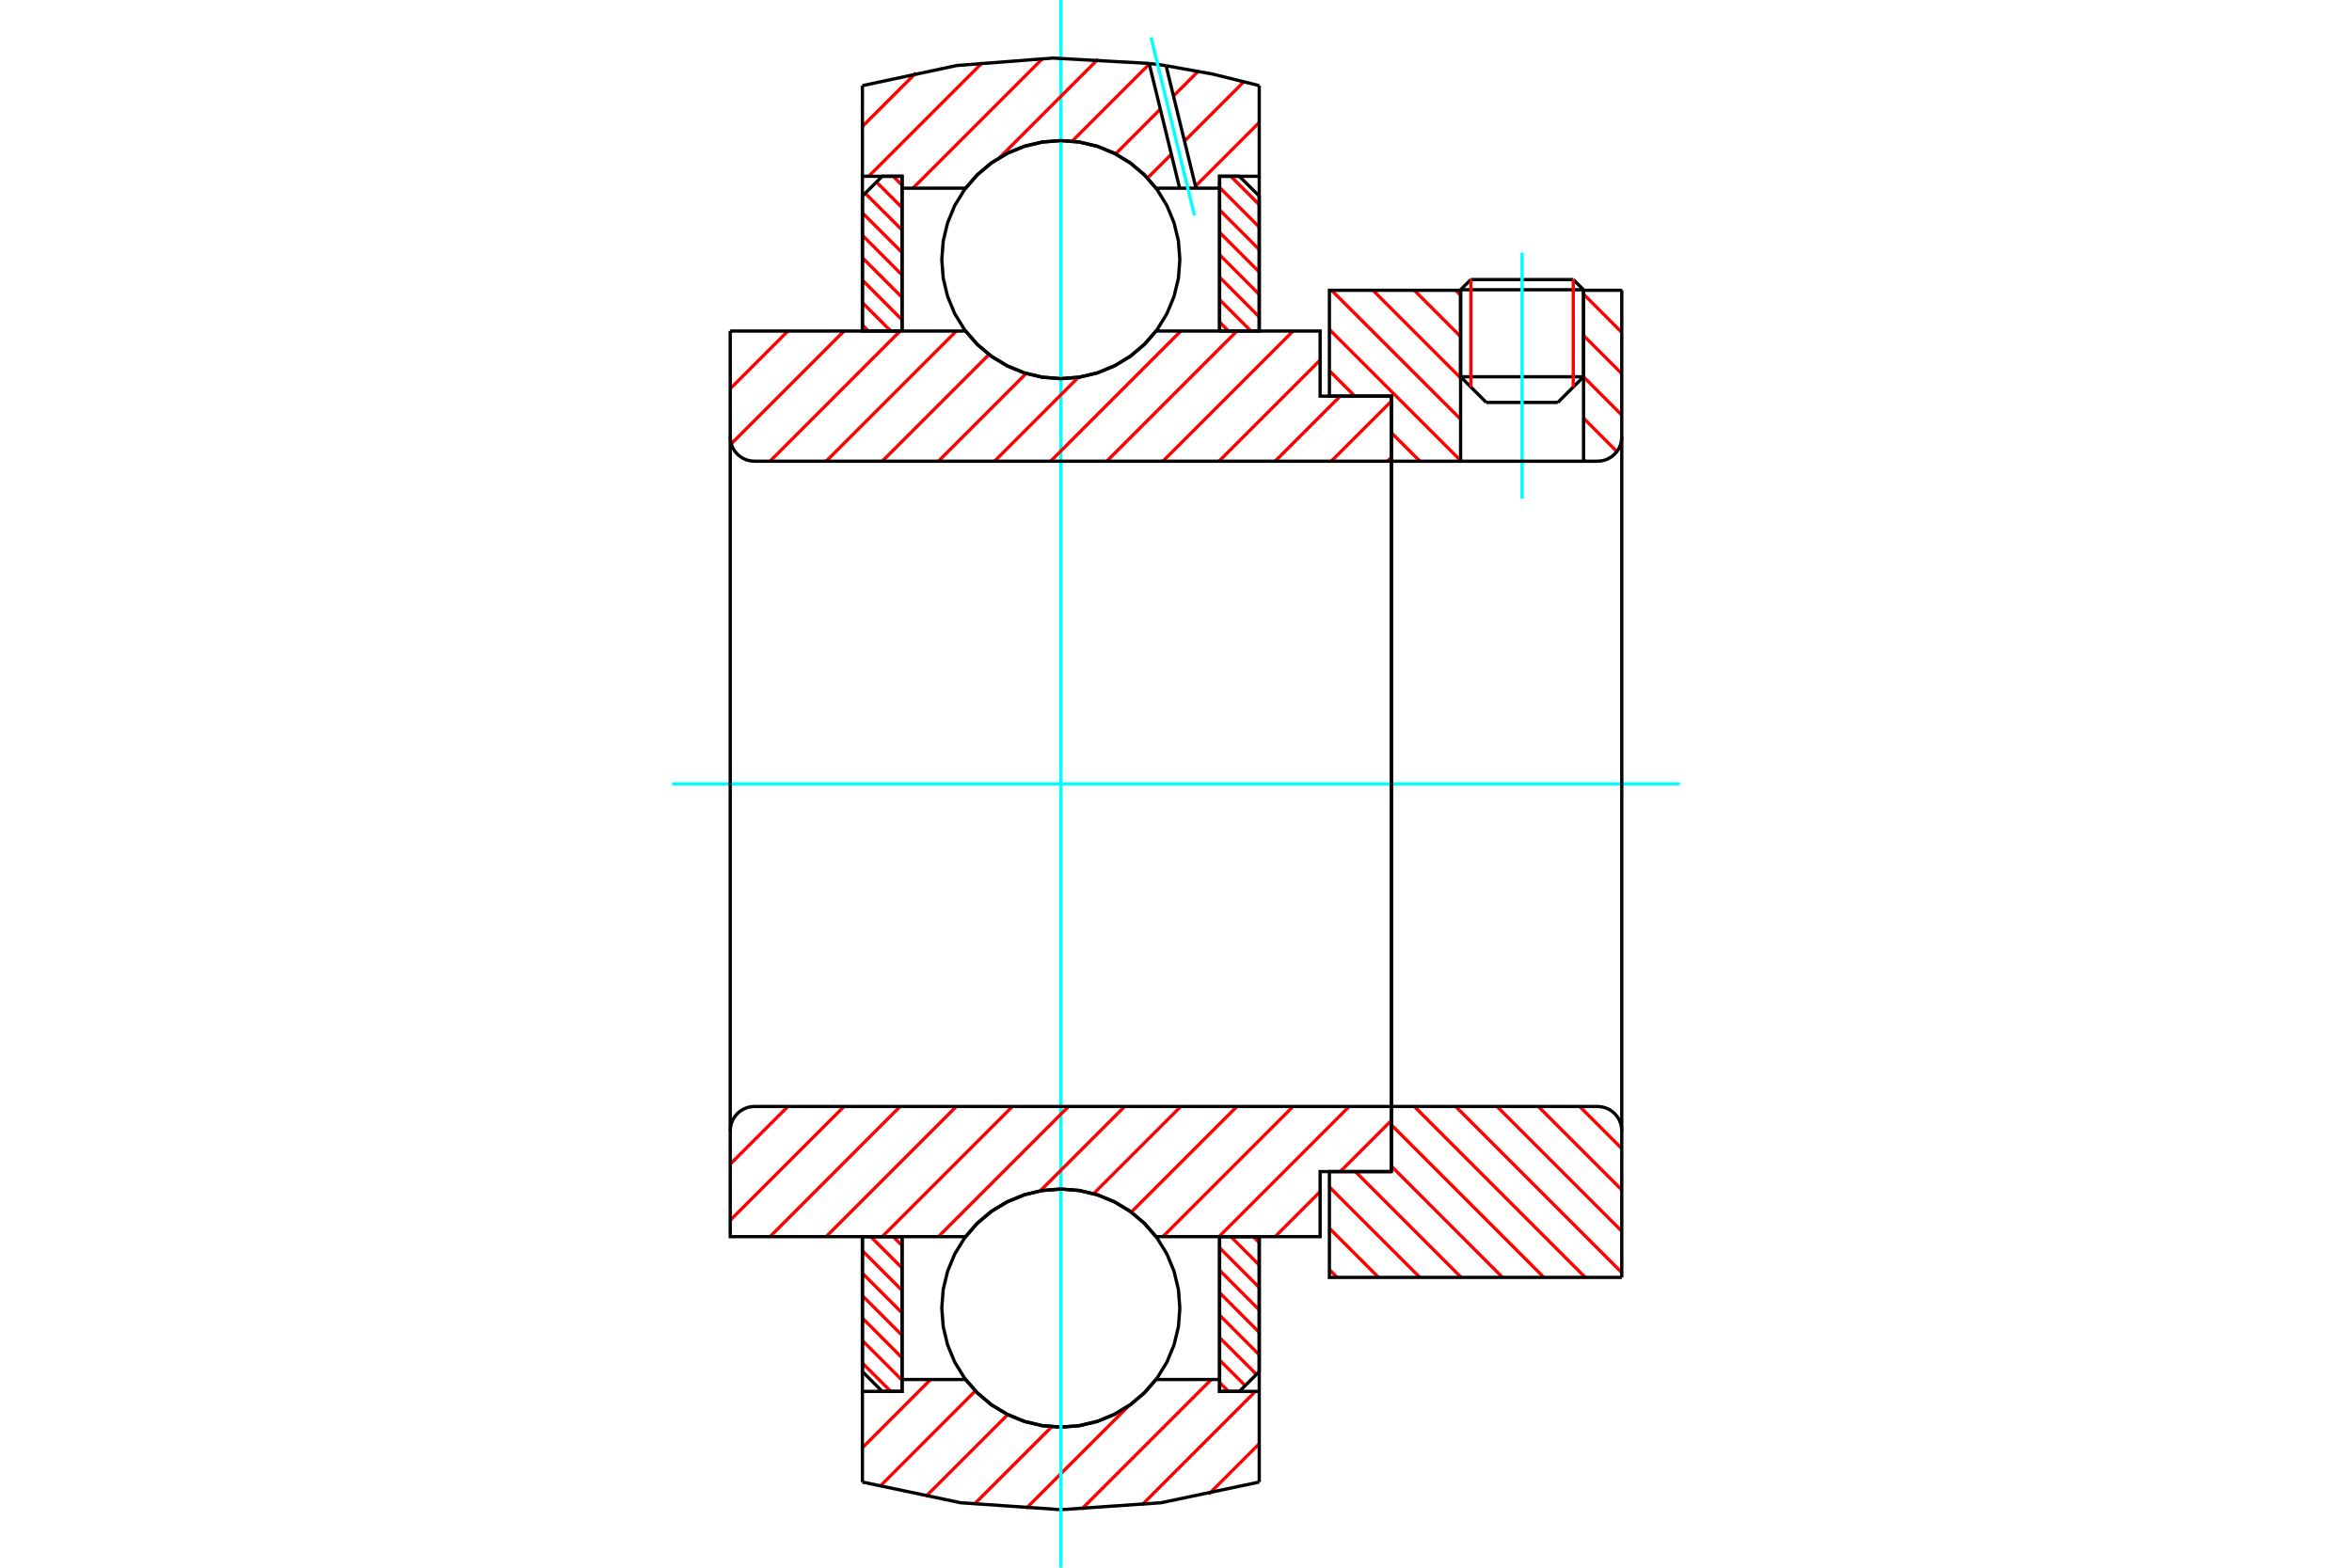 <?xml version="1.0" standalone="no"?>
<!DOCTYPE svg PUBLIC "-//W3C//DTD SVG 1.1//EN"
	"http://www.w3.org/Graphics/SVG/1.1/DTD/svg11.dtd">
<svg xmlns="http://www.w3.org/2000/svg" height="100%" width="100%" viewBox="0 0 36000 24000">
	<rect x="-1800" y="-1200" width="39600" height="26400" style="fill:#FFF"/>
	<g style="fill:none; fill-rule:evenodd" transform="matrix(1 0 0 1 0 0)">
		<g style="fill:none; stroke:#000; stroke-width:50; shape-rendering:geometricPrecision">
			<line x1="24238" y1="4436" x2="22356" y2="4436"/>
			<line x1="22513" y1="4280" x2="24081" y2="4280"/>
			<line x1="22356" y1="5768" x2="24238" y2="5768"/>
			<line x1="23844" y1="6161" x2="22749" y2="6161"/>
			<line x1="22513" y1="4280" x2="22356" y2="4436"/>
			<line x1="24238" y1="4436" x2="24081" y2="4280"/>
			<line x1="23844" y1="6161" x2="24238" y2="5768"/>
			<line x1="22356" y1="5768" x2="22749" y2="6161"/>
			<line x1="22356" y1="4436" x2="22356" y2="5768"/>
			<line x1="24238" y1="5768" x2="24238" y2="4436"/>
		</g>
		<g style="fill:none; stroke:#0FF; stroke-width:50; shape-rendering:geometricPrecision">
			<line x1="23297" y1="7636" x2="23297" y2="3868"/>
		</g>
		<g style="fill:none; stroke:#F00; stroke-width:50; shape-rendering:geometricPrecision">
			<line x1="24081" y1="4280" x2="24081" y2="5925"/>
			<line x1="22513" y1="5925" x2="22513" y2="4280"/>
			<line x1="13200" y1="20867" x2="13634" y2="21301"/>
			<line x1="13200" y1="20523" x2="13807" y2="21130"/>
			<line x1="13200" y1="20179" x2="13807" y2="20787"/>
			<line x1="13200" y1="19836" x2="13807" y2="20443"/>
			<line x1="13200" y1="19492" x2="13807" y2="20100"/>
			<line x1="13200" y1="19148" x2="13807" y2="19756"/>
			<line x1="13327" y1="18932" x2="13807" y2="19412"/>
			<line x1="13671" y1="18932" x2="13807" y2="19069"/>
		</g>
		<g style="fill:none; stroke:#000; stroke-width:50; shape-rendering:geometricPrecision">
			<polyline points="13200,18932 13200,20998 13503,21301 13807,21301 13807,18932 13200,18932"/>
		</g>
		<g style="fill:none; stroke:#0FF; stroke-width:50; shape-rendering:geometricPrecision">
			<line x1="10289" y1="12000" x2="25711" y2="12000"/>
		</g>
		<g style="fill:none; stroke:#F00; stroke-width:50; shape-rendering:geometricPrecision">
			<line x1="13200" y1="4977" x2="13291" y2="5068"/>
			<line x1="13200" y1="4633" x2="13634" y2="5068"/>
			<line x1="13200" y1="4289" x2="13807" y2="4897"/>
			<line x1="13200" y1="3946" x2="13807" y2="4553"/>
			<line x1="13200" y1="3602" x2="13807" y2="4210"/>
			<line x1="13200" y1="3259" x2="13807" y2="3866"/>
			<line x1="13243" y1="2959" x2="13807" y2="3522"/>
			<line x1="13415" y1="2787" x2="13807" y2="3179"/>
			<line x1="13671" y1="2699" x2="13807" y2="2835"/>
		</g>
		<g style="fill:none; stroke:#000; stroke-width:50; shape-rendering:geometricPrecision">
			<polyline points="13807,5068 13807,2699 13503,2699 13200,3002 13200,5068 13807,5068"/>
		</g>
		<g style="fill:none; stroke:#F00; stroke-width:50; shape-rendering:geometricPrecision">
			<line x1="19183" y1="18932" x2="19274" y2="19023"/>
			<line x1="18839" y1="18932" x2="19274" y2="19367"/>
			<line x1="18667" y1="19103" x2="19274" y2="19711"/>
			<line x1="18667" y1="19447" x2="19274" y2="20054"/>
			<line x1="18667" y1="19790" x2="19274" y2="20398"/>
			<line x1="18667" y1="20134" x2="19274" y2="20741"/>
			<line x1="18667" y1="20478" x2="19231" y2="21041"/>
			<line x1="18667" y1="20821" x2="19059" y2="21213"/>
			<line x1="18667" y1="21165" x2="18803" y2="21301"/>
		</g>
		<g style="fill:none; stroke:#000; stroke-width:50; shape-rendering:geometricPrecision">
			<polyline points="19274,18932 19274,20998 18970,21301 18667,21301 18667,18932 19274,18932"/>
		</g>
		<g style="fill:none; stroke:#F00; stroke-width:50; shape-rendering:geometricPrecision">
			<line x1="18839" y1="2699" x2="19274" y2="3133"/>
			<line x1="18667" y1="2870" x2="19274" y2="3477"/>
			<line x1="18667" y1="3213" x2="19274" y2="3821"/>
			<line x1="18667" y1="3557" x2="19274" y2="4164"/>
			<line x1="18667" y1="3900" x2="19274" y2="4508"/>
			<line x1="18667" y1="4244" x2="19274" y2="4852"/>
			<line x1="18667" y1="4588" x2="19147" y2="5068"/>
			<line x1="18667" y1="4931" x2="18803" y2="5068"/>
		</g>
		<g style="fill:none; stroke:#000; stroke-width:50; shape-rendering:geometricPrecision">
			<polyline points="18667,5068 18667,2699 18970,2699 19274,3002 19274,5068 18667,5068"/>
			<polyline points="18059,3974 18037,3689 17970,3411 17861,3147 17711,2903 17526,2686 17308,2500 17064,2351 16800,2241 16522,2174 16237,2152 15952,2174 15674,2241 15410,2351 15166,2500 14948,2686 14763,2903 14613,3147 14504,3411 14437,3689 14415,3974 14437,4260 14504,4538 14613,4802 14763,5046 14948,5263 15166,5449 15410,5598 15674,5708 15952,5774 16237,5797 16522,5774 16800,5708 17064,5598 17308,5449 17526,5263 17711,5046 17861,4802 17970,4538 18037,4260 18059,3974"/>
			<polyline points="18059,20026 18037,19740 17970,19462 17861,19198 17711,18954 17526,18737 17308,18551 17064,18402 16800,18292 16522,18226 16237,18203 15952,18226 15674,18292 15410,18402 15166,18551 14948,18737 14763,18954 14613,19198 14504,19462 14437,19740 14415,20026 14437,20311 14504,20589 14613,20853 14763,21097 14948,21314 15166,21500 15410,21649 15674,21759 15952,21826 16237,21848 16522,21826 16800,21759 17064,21649 17308,21500 17526,21314 17711,21097 17861,20853 17970,20589 18037,20311 18059,20026"/>
		</g>
		<g style="fill:none; stroke:#F00; stroke-width:50; shape-rendering:geometricPrecision">
			<line x1="24178" y1="16939" x2="24823" y2="17584"/>
			<line x1="23545" y1="16939" x2="24823" y2="18217"/>
			<line x1="22913" y1="16939" x2="24823" y2="18849"/>
			<line x1="22280" y1="16939" x2="24823" y2="19482"/>
			<line x1="21647" y1="16939" x2="24264" y2="19556"/>
			<line x1="21297" y1="17222" x2="23631" y2="19556"/>
			<line x1="21297" y1="17854" x2="22998" y2="19556"/>
			<line x1="20745" y1="17936" x2="22365" y2="19556"/>
			<line x1="20348" y1="18172" x2="21733" y2="19556"/>
			<line x1="20348" y1="18804" x2="21100" y2="19556"/>
			<line x1="20348" y1="19437" x2="20467" y2="19556"/>
		</g>
		<g style="fill:none; stroke:#000; stroke-width:50; shape-rendering:geometricPrecision">
			<line x1="24823" y1="12000" x2="24823" y2="19556"/>
			<polyline points="24823,17310 24818,17252 24805,17195 24782,17141 24752,17092 24714,17048 24670,17010 24621,16980 24567,16957 24510,16944 24452,16939 21297,16939 21297,12000"/>
			<polyline points="21297,16939 21297,17936 20348,17936 20348,19556 24823,19556"/>
		</g>
		<g style="fill:none; stroke:#F00; stroke-width:50; shape-rendering:geometricPrecision">
			<line x1="24811" y1="4444" x2="24823" y2="4456"/>
			<line x1="24238" y1="4503" x2="24823" y2="5089"/>
			<line x1="24238" y1="5136" x2="24823" y2="5721"/>
			<line x1="24238" y1="5769" x2="24823" y2="6354"/>
			<line x1="22280" y1="4444" x2="22356" y2="4520"/>
			<line x1="24238" y1="6402" x2="24748" y2="6913"/>
			<line x1="21647" y1="4444" x2="22356" y2="5153"/>
			<line x1="24238" y1="7035" x2="24264" y2="7061"/>
			<line x1="21014" y1="4444" x2="22356" y2="5786"/>
			<line x1="20381" y1="4444" x2="22356" y2="6418"/>
			<line x1="20348" y1="5044" x2="22356" y2="7051"/>
			<line x1="20348" y1="5676" x2="20736" y2="6064"/>
			<line x1="21297" y1="6625" x2="21733" y2="7061"/>
		</g>
		<g style="fill:none; stroke:#000; stroke-width:50; shape-rendering:geometricPrecision">
			<line x1="24823" y1="12000" x2="24823" y2="4444"/>
			<polyline points="24452,7061 24510,7056 24567,7043 24621,7020 24670,6990 24714,6952 24752,6908 24782,6859 24805,6805 24818,6748 24823,6690"/>
			<polyline points="24452,7061 24238,7061 24238,4444"/>
			<polyline points="24238,7061 22356,7061 22356,4444"/>
			<polyline points="22356,7061 21297,7061 21297,12000"/>
			<polyline points="21297,7061 21297,6064 20348,6064 20348,4444 22356,4444"/>
			<line x1="24238" y1="4444" x2="24823" y2="4444"/>
		</g>
		<g style="fill:none; stroke:#F00; stroke-width:50; shape-rendering:geometricPrecision">
			<line x1="19274" y1="22102" x2="18503" y2="22873"/>
			<line x1="19216" y1="21301" x2="17479" y2="23039"/>
			<line x1="18540" y1="21119" x2="16554" y2="23105"/>
			<line x1="17282" y1="21517" x2="15705" y2="23094"/>
			<line x1="16099" y1="21842" x2="14913" y2="23027"/>
			<line x1="15425" y1="21656" x2="14169" y2="22912"/>
			<line x1="14928" y1="21294" x2="13467" y2="22756"/>
			<line x1="14244" y1="21119" x2="13200" y2="22164"/>
			<line x1="13203" y1="21301" x2="13200" y2="21304"/>
		</g>
		<g style="fill:none; stroke:#000; stroke-width:50; shape-rendering:geometricPrecision">
			<polyline points="19274,18932 19274,21301 19274,22689"/>
			<polyline points="13200,22689 14704,23006 16237,23112 17770,23006 19274,22689"/>
			<polyline points="13200,22689 13200,21301 13807,21301 13807,21119 13807,18932"/>
			<polyline points="13807,21119 14779,21119 14965,21330 15181,21511 15422,21656 15683,21762 15956,21826 16237,21848 16517,21826 16791,21762 17052,21656 17293,21511 17509,21330 17695,21119 18667,21119 18667,18932"/>
			<polyline points="18667,21119 18667,21301 19274,21301"/>
			<line x1="13200" y1="21301" x2="13200" y2="18932"/>
		</g>
		<g style="fill:none; stroke:#0FF; stroke-width:50; shape-rendering:geometricPrecision">
			<line x1="16237" y1="24000" x2="16237" y2="0"/>
		</g>
		<g style="fill:none; stroke:#F00; stroke-width:50; shape-rendering:geometricPrecision">
			<line x1="19274" y1="1875" x2="18298" y2="2851"/>
			<line x1="19038" y1="1252" x2="18130" y2="2160"/>
			<line x1="17929" y1="2361" x2="17564" y2="2726"/>
			<line x1="18337" y1="1094" x2="17961" y2="1470"/>
			<line x1="17760" y1="1671" x2="17075" y2="2357"/>
			<line x1="17592" y1="980" x2="16411" y2="2161"/>
			<line x1="16808" y1="905" x2="15302" y2="2411"/>
			<line x1="15957" y1="897" x2="13973" y2="2881"/>
			<line x1="15037" y1="958" x2="13296" y2="2699"/>
			<line x1="14022" y1="1114" x2="13200" y2="1936"/>
		</g>
		<g style="fill:none; stroke:#000; stroke-width:50; shape-rendering:geometricPrecision">
			<polyline points="13200,5068 13200,2699 13200,1311"/>
			<polyline points="17589,971 16115,889 14643,1003 13200,1311"/>
			<polyline points="17848,1006 17719,987 17589,971"/>
			<polyline points="19274,1311 18566,1135 17848,1006"/>
			<polyline points="19274,1311 19274,2699 18667,2699 18667,2881 18667,5068"/>
			<polyline points="18667,2881 18306,2881 18056,2881 17695,2881 17509,2670 17293,2489 17052,2344 16791,2238 16517,2174 16237,2152 15956,2174 15683,2238 15422,2344 15181,2489 14965,2670 14779,2881 13807,2881 13807,5068"/>
			<polyline points="13807,2881 13807,2699 13200,2699"/>
			<line x1="19274" y1="2699" x2="19274" y2="5068"/>
		</g>
		<g style="fill:none; stroke:#0FF; stroke-width:50; shape-rendering:geometricPrecision">
			<line x1="18283" y1="3298" x2="17617" y2="571"/>
		</g>
		<g style="fill:none; stroke:#000; stroke-width:50; shape-rendering:geometricPrecision">
			<line x1="18056" y1="2881" x2="17589" y2="971"/>
			<line x1="18306" y1="2881" x2="17848" y2="1006"/>
		</g>
		<g style="fill:none; stroke:#F00; stroke-width:50; shape-rendering:geometricPrecision">
			<line x1="21297" y1="17153" x2="20514" y2="17936"/>
			<line x1="20206" y1="18243" x2="19517" y2="18932"/>
			<line x1="20651" y1="16939" x2="18658" y2="18932"/>
			<line x1="19792" y1="16939" x2="17799" y2="18932"/>
			<line x1="18933" y1="16939" x2="17315" y2="18557"/>
			<line x1="18074" y1="16939" x2="16739" y2="18274"/>
			<line x1="17215" y1="16939" x2="15923" y2="18231"/>
			<line x1="16356" y1="16939" x2="14363" y2="18932"/>
			<line x1="15497" y1="16939" x2="13504" y2="18932"/>
			<line x1="14638" y1="16939" x2="12645" y2="18932"/>
			<line x1="13778" y1="16939" x2="11786" y2="18932"/>
			<line x1="12919" y1="16939" x2="11177" y2="18681"/>
			<line x1="12060" y1="16939" x2="11177" y2="17822"/>
		</g>
		<g style="fill:none; stroke:#000; stroke-width:50; shape-rendering:geometricPrecision">
			<line x1="21297" y1="12000" x2="21297" y2="17936"/>
			<polyline points="21297,16939 11548,16939 11490,16944 11433,16957 11379,16980 11330,17010 11286,17048 11248,17092 11218,17141 11195,17195 11182,17252 11177,17310 11177,18932 11785,18932 14779,18932"/>
			<polyline points="17695,18932 17509,18721 17293,18540 17052,18396 16791,18290 16517,18225 16237,18203 15956,18225 15683,18290 15422,18396 15181,18540 14965,18721 14779,18932"/>
			<polyline points="17695,18932 20206,18932 20206,17936 21297,17936"/>
			<line x1="11177" y1="12000" x2="11177" y2="17310"/>
		</g>
		<g style="fill:none; stroke:#F00; stroke-width:50; shape-rendering:geometricPrecision">
			<line x1="21297" y1="7000" x2="21235" y2="7061"/>
			<line x1="21297" y1="6141" x2="20376" y2="7061"/>
			<line x1="20514" y1="6064" x2="19517" y2="7061"/>
			<line x1="20206" y1="5513" x2="18658" y2="7061"/>
			<line x1="19792" y1="5068" x2="17799" y2="7061"/>
			<line x1="18933" y1="5068" x2="16940" y2="7061"/>
			<line x1="18074" y1="5068" x2="16081" y2="7061"/>
			<line x1="16506" y1="5776" x2="15222" y2="7061"/>
			<line x1="15706" y1="5718" x2="14363" y2="7061"/>
			<line x1="15138" y1="5427" x2="13504" y2="7061"/>
			<line x1="14638" y1="5068" x2="12645" y2="7061"/>
			<line x1="13778" y1="5068" x2="11786" y2="7061"/>
			<line x1="12919" y1="5068" x2="11192" y2="6795"/>
			<line x1="12060" y1="5068" x2="11177" y2="5951"/>
			<line x1="11201" y1="5068" x2="11177" y2="5092"/>
		</g>
		<g style="fill:none; stroke:#000; stroke-width:50; shape-rendering:geometricPrecision">
			<line x1="11177" y1="12000" x2="11177" y2="5068"/>
			<polyline points="11177,6690 11182,6748 11195,6805 11218,6859 11248,6908 11286,6952 11330,6990 11379,7020 11433,7043 11490,7056 11548,7061 21297,7061 21297,6064 20206,6064 20206,5068 17695,5068"/>
			<polyline points="14779,5068 14965,5279 15181,5460 15422,5604 15683,5710 15956,5775 16237,5797 16517,5775 16791,5710 17052,5604 17293,5460 17509,5279 17695,5068"/>
			<polyline points="14779,5068 11785,5068 11177,5068"/>
			<line x1="21297" y1="12000" x2="21297" y2="7061"/>
		</g>
	</g>
</svg>
